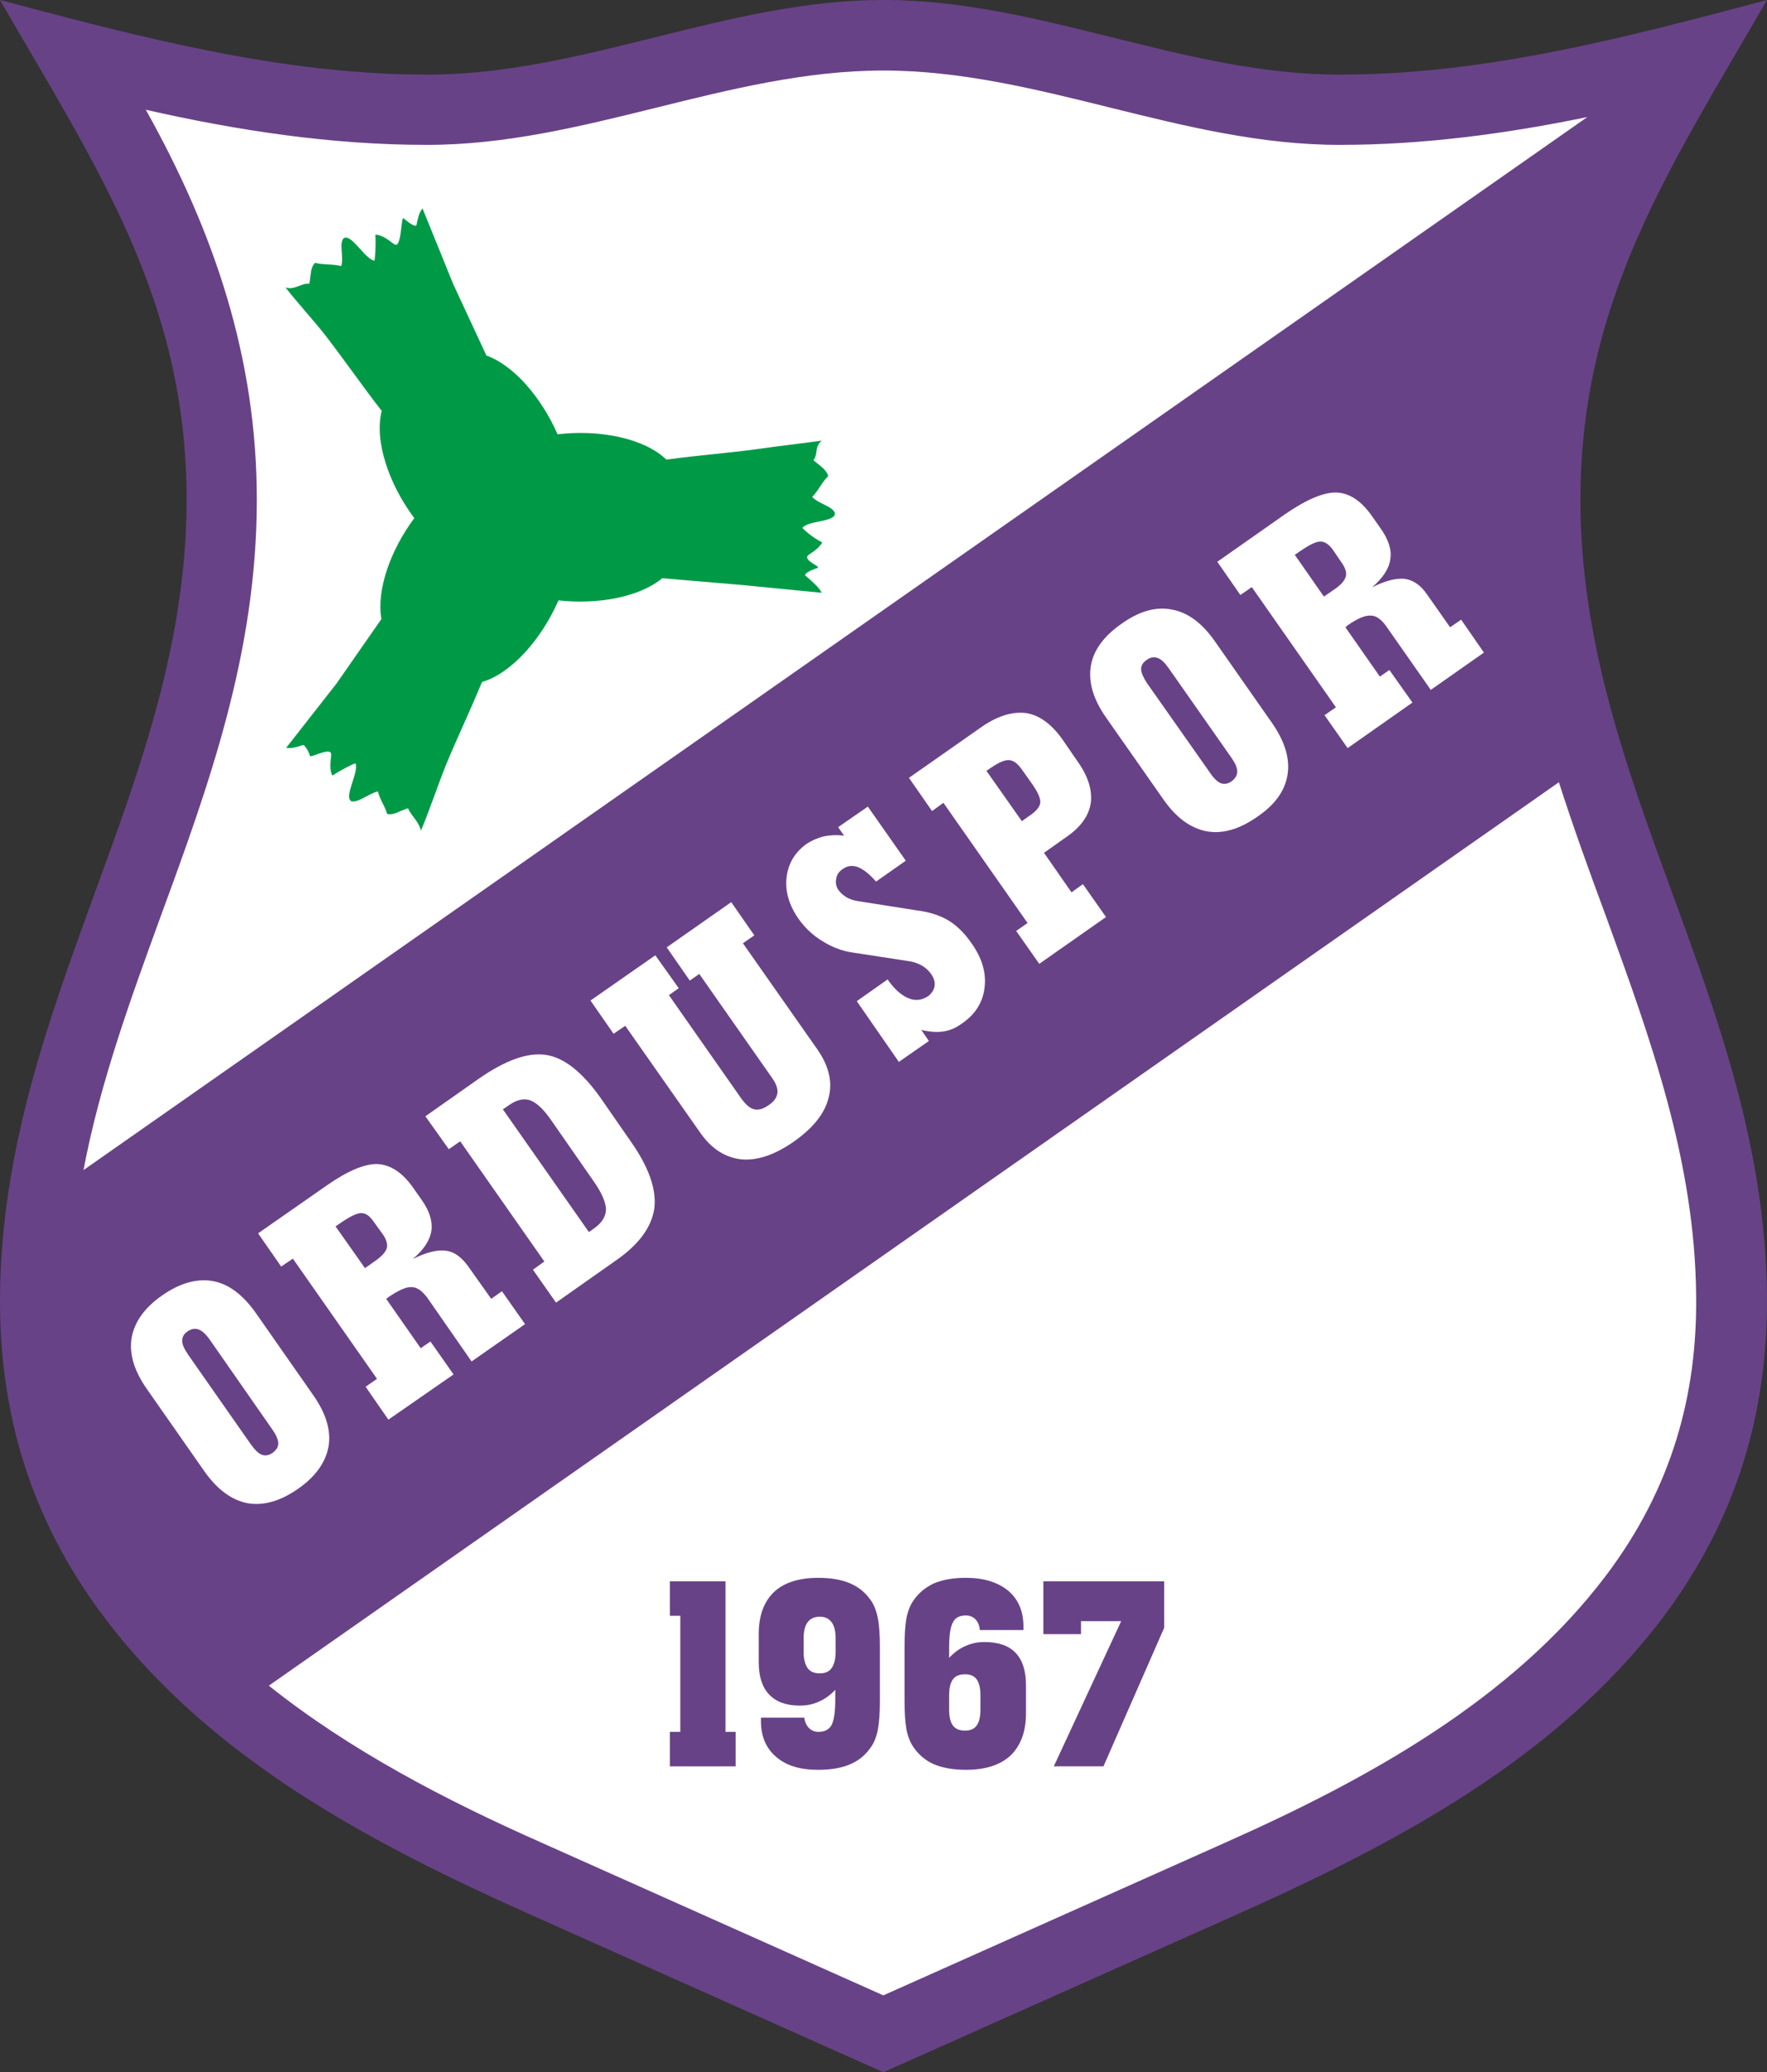 <?xml version="1.0" encoding="utf-8"?>
<!-- Generator: Adobe Illustrator 12.0.0, SVG Export Plug-In . SVG Version: 6.00 Build 51448)  -->
<!DOCTYPE svg PUBLIC "-//W3C//DTD SVG 1.1//EN" "http://www.w3.org/Graphics/SVG/1.1/DTD/svg11.dtd">
<svg  version="1.1" id="Layer_1" xmlns="http://www.w3.org/2000/svg" xmlns:xlink="http://www.w3.org/1999/xlink" width="149.888" height="175.748"
	 viewBox="0 0 149.888 175.748" overflow="visible" enable-background="new 0 0 149.888 175.748" xml:space="preserve">
<rect x="0" y="0" width="149.888" height="175.748" fill="#333333" stroke="none"/>
<g>
	<path fill-rule="evenodd" clip-rule="evenodd" fill="#684287" d="M74.93,175.748l-29.859-13.334
		c-13.467-6.009-27.096-13.172-36.164-25.164c-6.6-8.719-8.96-17.867-8.907-27.284c0.107-12.475,4.078-23.339,8.048-34.258
		c3.89-10.624,7.781-21.301,7.781-33.32C15.83,25.433,8.291,14.353,0.001,0c11.938,3.166,23.742,6.304,36.164,6.332
		C49.391,6.358,61.651,0,74.904,0h0.026h0.054c13.253,0,25.514,6.358,38.739,6.332C126.171,6.304,137.949,3.166,149.887,0
		c-8.29,14.353-15.802,25.433-15.828,42.388c0,12.019,3.89,22.696,7.779,33.32c3.998,10.919,7.941,21.784,8.049,34.258
		c0.053,9.417-2.308,18.565-8.881,27.284c-9.094,11.992-22.723,19.155-36.19,25.164L74.93,175.748L74.93,175.748z"/>
	<path fill-rule="evenodd" clip-rule="evenodd" fill="#FFFFFF" d="M134.649,9.926c-6.895,1.421-13.924,2.361-20.952,2.361
		c-13.36,0.027-25.594-6.305-38.767-6.305c-13.172,0-25.405,6.332-38.766,6.305c-8.021,0-15.989-1.208-23.796-2.978
		c5.794,10.355,9.417,21.006,9.417,33.079c0,13.011-4.078,24.225-8.156,35.332c-2.575,7.082-5.151,14.138-6.546,21.516
		L134.649,9.926L134.649,9.926z"/>
	<path fill-rule="evenodd" clip-rule="evenodd" fill="#FFFFFF" d="M74.93,169.229l29.135-13.012
		c11.805-5.258,24.172-12.019,32.14-22.562c5.688-7.512,7.754-15.479,7.673-23.662c-0.08-11.482-3.863-21.865-7.646-32.273
		c-1.396-3.756-2.764-7.539-3.998-11.375l-109.43,76.619c6.922,5.527,15.078,9.739,22.992,13.253L74.93,169.229L74.93,169.229z"/>
	<path fill-rule="evenodd" clip-rule="evenodd" fill="#009A47" d="M47.298,36.834c3.595-0.429,7.377,0.349,9.229,2.146
		c2.736-0.375,5.124-0.537,7.86-0.912c1.636-0.242,3.648-0.456,5.312-0.698c-0.644,0.59-0.269,1.073-0.698,1.664
		c0.644,0.537,1.073,0.778,1.261,1.341c-0.563,0.537-0.832,1.234-1.368,1.771c0.536,0.59,1.797,0.805,1.931,1.395
		c0.027,0.751-2.28,0.59-2.763,1.234c0.134,0.135,0.751,0.751,1.69,1.234c-0.429,0.698-1.154,0.966-1.261,1.154
		c-0.215,0.429,1.073,0.858,0.885,0.992c-0.698,0.242-1.208,0.51-1.047,0.671c0.537,0.456,1.208,1.046,1.369,1.449l-6.868-0.671
		l-6.653-0.563c-1.905,1.583-5.42,2.254-8.8,1.878c-1.449,3.299-3.997,6.197-6.492,6.921c-1.046,2.548-2.093,4.695-3.14,7.244
		c-0.617,1.556-1.395,3.863-2.039,5.365c-0.188-0.805-0.832-1.261-1.1-1.905c-0.805,0.268-1.207,0.617-1.771,0.483
		c-0.214-0.751-0.59-1.153-0.778-1.905c-0.805,0.188-1.69,0.993-2.253,0.832c-0.671-0.375,0.67-2.468,0.348-3.219
		c-0.188,0.054-1.1,0.483-1.958,1.046c-0.375-0.724,0-1.744-0.134-1.932c-0.241-0.402-1.771,0.483-1.771,0.242
		c-0.134-0.456-0.456-0.886-0.563-0.912c-0.644,0.214-1.046,0.322-1.448,0.241l4.266-5.446l3.809-5.472
		c-0.429-2.442,0.751-5.822,2.791-8.558c-2.173-2.897-3.408-6.573-2.764-9.095c-1.69-2.173-3.031-4.131-4.721-6.331
		c-1.02-1.315-2.415-2.817-3.435-4.132c0.805,0.241,1.315-0.402,2.012-0.322c0.161-0.832,0.081-1.341,0.483-1.771
		c0.751,0.188,1.476,0.08,2.227,0.268c0.241-0.751-0.215-1.958,0.214-2.361c0.671-0.402,1.797,1.797,2.603,1.905
		c0.053-0.188,0.134-1.18,0.08-2.2c0.832,0.027,1.502,0.859,1.744,0.859c0.483-0.027,0.429-2.361,0.644-2.254
		c0.563,0.483,1.046,0.778,1.1,0.563c0.134-0.67,0.241-1.073,0.51-1.395l2.602,6.412l2.817,6.063
		C43.596,30.986,45.93,33.722,47.298,36.834L47.298,36.834z"/>
	<polygon fill-rule="evenodd" clip-rule="evenodd" fill="#684287" points="89.39,149.806 95.105,137.492 91.698,137.492 
		91.698,138.592 88.505,138.592 88.505,134.111 98.753,134.111 98.753,138.055 93.602,149.806 89.39,149.806 	"/>
	<path fill-rule="evenodd" clip-rule="evenodd" fill="#684287" d="M86.815,138.243h-3.702c-0.026-0.376-0.161-0.697-0.375-0.913
		c-0.216-0.214-0.483-0.321-0.806-0.321c-0.536,0-0.911,0.188-1.1,0.59c-0.215,0.376-0.322,1.101-0.322,2.174v0.831
		c0.402-0.43,0.858-0.778,1.368-0.993c0.511-0.241,1.047-0.348,1.637-0.348c1.153,0,2.039,0.295,2.63,0.911
		c0.59,0.617,0.885,1.529,0.885,2.737v2.414c0,1.556-0.456,2.736-1.314,3.568c-0.885,0.805-2.119,1.207-3.783,1.207
		c-1.072,0-1.985-0.161-2.736-0.483c-0.725-0.321-1.314-0.831-1.771-1.529c-0.241-0.375-0.43-0.858-0.536-1.422
		c-0.107-0.59-0.161-1.395-0.161-2.44v-4.561c0-1.047,0.054-1.852,0.161-2.415c0.106-0.563,0.295-1.046,0.536-1.422
		c0.456-0.697,1.046-1.181,1.771-1.529c0.751-0.321,1.664-0.482,2.736-0.482c1.529,0,2.71,0.375,3.596,1.1
		c0.858,0.724,1.287,1.744,1.287,3.032V138.243L86.815,138.243L86.815,138.243z M83.167,145.003v-1.233
		c0-0.591-0.107-1.047-0.321-1.342c-0.216-0.295-0.537-0.429-0.993-0.429s-0.805,0.134-1.02,0.429s-0.322,0.751-0.322,1.342v1.233
		c0,0.591,0.107,1.047,0.322,1.342s0.563,0.43,1.02,0.43s0.777-0.135,0.993-0.43C83.059,146.05,83.167,145.594,83.167,145.003
		L83.167,145.003z"/>
	<path fill-rule="evenodd" clip-rule="evenodd" fill="#684287" d="M64.548,145.674h3.675c0.054,0.376,0.188,0.671,0.403,0.886
		c0.214,0.215,0.483,0.321,0.805,0.321c0.51,0,0.886-0.188,1.1-0.563c0.215-0.402,0.322-1.126,0.322-2.199v-0.805
		c-0.402,0.429-0.858,0.777-1.368,0.992c-0.51,0.241-1.046,0.35-1.636,0.35c-1.154,0-2.012-0.323-2.603-0.939
		c-0.59-0.617-0.885-1.529-0.885-2.736v-2.415c0-1.529,0.429-2.71,1.287-3.541c0.859-0.805,2.12-1.207,3.756-1.207
		c1.1,0,2.012,0.161,2.737,0.482c0.751,0.322,1.341,0.832,1.797,1.529c0.242,0.376,0.429,0.886,0.537,1.449
		c0.107,0.59,0.161,1.395,0.161,2.388v4.561c0,1.02-0.054,1.824-0.161,2.414c-0.108,0.59-0.295,1.073-0.537,1.448
		c-0.456,0.698-1.046,1.208-1.797,1.529c-0.725,0.322-1.637,0.483-2.737,0.483c-1.529,0-2.709-0.349-3.568-1.1
		c-0.858-0.725-1.288-1.744-1.288-3.032V145.674L64.548,145.674L64.548,145.674z M68.17,138.914v1.233
		c0,0.59,0.134,1.046,0.349,1.342c0.215,0.295,0.563,0.429,1.02,0.429s0.778-0.134,0.993-0.429c0.215-0.296,0.349-0.752,0.349-1.342
		v-1.233c0-0.618-0.134-1.074-0.349-1.342c-0.214-0.295-0.537-0.456-0.993-0.456s-0.805,0.161-1.02,0.456
		C68.304,137.84,68.17,138.296,68.17,138.914L68.17,138.914z"/>
	<polygon fill-rule="evenodd" clip-rule="evenodd" fill="#684287" points="56.822,149.806 56.822,146.881 57.707,146.881 
		57.707,137.035 56.822,137.035 56.822,134.111 61.543,134.111 61.543,146.881 62.402,146.881 62.402,149.806 56.822,149.806 	"/>
	<path fill-rule="evenodd" clip-rule="evenodd" fill="#FFFFFF" d="M114.314,63.447l-1.959-2.79l0.966-0.67l-7.136-10.195
		l-0.967,0.671l-1.958-2.817l5.769-4.051c1.797-1.234,3.245-1.851,4.346-1.824c1.127,0.054,2.119,0.725,3.031,2.039l0.698,0.992
		c0.67,0.939,0.965,1.825,0.831,2.629c-0.107,0.805-0.644,1.609-1.556,2.388c1.153-0.59,2.093-0.805,2.79-0.724
		c0.724,0.107,1.341,0.536,1.878,1.314l1.958,2.79l0.938-0.644l1.932,2.791l-4.507,3.165l-3.756-5.366
		c-0.429-0.617-0.885-0.938-1.341-0.938c-0.456-0.027-1.127,0.241-1.958,0.832l-0.188,0.161l2.925,4.185l0.805-0.563l1.958,2.763
		L114.314,63.447L114.314,63.447L114.314,63.447z M112.301,50.597l0.938-0.644c0.537-0.375,0.832-0.725,0.913-1.046
		c0.106-0.322-0.027-0.725-0.322-1.154l-0.805-1.18c-0.322-0.429-0.671-0.644-1.02-0.644c-0.376,0-0.913,0.268-1.664,0.778
		l-0.509,0.349L112.301,50.597L112.301,50.597z"/>
	<path fill-rule="evenodd" clip-rule="evenodd" fill="#FFFFFF" d="M104.467,64.279c0.322,0.456,0.483,0.832,0.483,1.154
		c0,0.322-0.161,0.59-0.483,0.832c-0.295,0.215-0.617,0.268-0.912,0.161c-0.268-0.107-0.59-0.402-0.912-0.885l-5.339-7.592
		c-0.321-0.483-0.482-0.859-0.509-1.181c0-0.322,0.16-0.59,0.482-0.805c0.295-0.215,0.617-0.269,0.912-0.161
		c0.322,0.107,0.617,0.402,0.939,0.859L104.467,64.279L104.467,64.279L104.467,64.279z M99.397,51.697
		c-1.341-0.269-2.763,0.134-4.266,1.207c-1.502,1.046-2.388,2.254-2.603,3.595c-0.214,1.368,0.215,2.817,1.288,4.346L98.7,67.82
		c1.073,1.529,2.28,2.415,3.648,2.683c1.342,0.241,2.764-0.161,4.266-1.208c1.529-1.019,2.388-2.227,2.603-3.595
		c0.215-1.341-0.215-2.79-1.288-4.346l-4.883-6.975C101.973,52.851,100.765,51.938,99.397,51.697L99.397,51.697z"/>
	<path fill-rule="evenodd" clip-rule="evenodd" fill="#FFFFFF" d="M88.157,81.744l-1.959-2.79l0.966-0.671l-7.136-10.194
		l-0.966,0.698l-1.959-2.817l6.01-4.211c1.422-1.02,2.71-1.422,3.89-1.288c1.128,0.161,2.173,0.913,3.112,2.227l1.234,1.797
		c0.938,1.288,1.314,2.495,1.18,3.595c-0.16,1.073-0.831,2.039-2.038,2.871l-1.932,1.368l2.334,3.354l0.966-0.698l1.958,2.791
		L88.157,81.744L88.157,81.744L88.157,81.744z M86.681,69.645l0.563-0.402c0.617-0.402,0.939-0.778,0.993-1.127
		c0.054-0.349-0.161-0.858-0.617-1.529l-0.912-1.288c-0.375-0.537-0.724-0.805-1.1-0.832s-0.886,0.188-1.583,0.671l-0.349,0.241
		L86.681,69.645L86.681,69.645z"/>
	<path fill-rule="evenodd" clip-rule="evenodd" fill="#FFFFFF" d="M76.246,90.061l-3.569-5.151l2.629-1.851l0.054,0.107
		c0.563,0.778,1.127,1.261,1.717,1.502c0.59,0.241,1.127,0.161,1.663-0.188c0.296-0.242,0.483-0.51,0.537-0.859
		c0.054-0.322-0.054-0.67-0.296-1.02c-0.214-0.295-0.482-0.537-0.805-0.724c-0.349-0.188-0.724-0.322-1.181-0.375l-4.721-0.725
		c-0.885-0.134-1.717-0.456-2.521-0.966c-0.805-0.483-1.476-1.126-2.012-1.878c-0.805-1.153-1.153-2.333-1.019-3.514
		c0.134-1.181,0.697-2.12,1.689-2.844c0.456-0.295,0.939-0.51,1.476-0.644c0.536-0.107,1.1-0.134,1.716-0.054l-0.509-0.724
		l2.521-1.744l3.22,4.588l-2.522,1.771c-0.563-0.644-1.073-1.046-1.556-1.234c-0.456-0.161-0.885-0.107-1.261,0.161
		c-0.322,0.215-0.51,0.483-0.563,0.832c-0.081,0.349,0,0.697,0.215,0.992c0.161,0.215,0.375,0.403,0.67,0.591
		c0.295,0.161,0.617,0.268,0.993,0.321l4.937,0.778c1.1,0.134,1.984,0.43,2.709,0.858c0.698,0.429,1.368,1.073,1.933,1.904
		c0.911,1.261,1.287,2.549,1.126,3.783c-0.134,1.234-0.777,2.28-1.932,3.059c-0.51,0.375-1.02,0.59-1.583,0.67
		c-0.563,0.081-1.18,0.026-1.851-0.134l0.644,0.939L76.246,90.061L76.246,90.061z"/>
	<path fill-rule="evenodd" clip-rule="evenodd" fill="#FFFFFF" d="M59.344,95.989l-6.305-8.987l-0.993,0.671l-1.958-2.817l5.5-3.836
		l1.985,2.79l-0.832,0.59l6.144,8.773c0.376,0.509,0.724,0.831,1.1,0.911c0.349,0.081,0.751-0.026,1.207-0.348
		c0.456-0.296,0.698-0.645,0.751-1.021c0.054-0.375-0.107-0.831-0.483-1.341l-6.143-8.773l-0.805,0.563l-1.958-2.817l5.473-3.836
		l1.958,2.817L63.019,80l6.305,8.987c0.993,1.422,1.314,2.79,0.965,4.104c-0.322,1.342-1.314,2.575-2.951,3.729
		c-1.609,1.127-3.112,1.638-4.48,1.503C61.49,98.162,60.31,97.411,59.344,95.989L59.344,95.989z"/>
	<path fill-rule="evenodd" clip-rule="evenodd" fill="#FFFFFF" d="M36.084,94.675l4.534-3.192c2.281-1.583,4.186-2.254,5.715-2.013
		c1.529,0.241,3.058,1.449,4.614,3.649l2.549,3.675c1.529,2.173,2.199,4.052,2.012,5.66c-0.215,1.583-1.288,3.086-3.273,4.454
		l-5.07,3.568l-1.958-2.791l0.966-0.697l-7.136-10.194l-0.966,0.671L36.084,94.675L36.084,94.675L36.084,94.675z M42.657,94.084
		l7.297,10.409l0.456-0.321c0.67-0.483,0.993-1.02,0.993-1.637c-0.027-0.591-0.375-1.422-1.127-2.468l-3.622-5.205
		c-0.617-0.858-1.18-1.368-1.717-1.556c-0.536-0.161-1.126-0.027-1.771,0.43L42.657,94.084L42.657,94.084z"/>
	<path fill-rule="evenodd" clip-rule="evenodd" fill="#FFFFFF" d="M32.945,120.402l-1.931-2.79l0.966-0.671l-7.136-10.194
		l-0.993,0.671l-1.958-2.816l5.769-4.024c1.797-1.262,3.246-1.878,4.346-1.852c1.126,0.054,2.146,0.725,3.059,2.039l0.697,0.992
		c0.67,0.939,0.939,1.824,0.832,2.63c-0.134,0.805-0.644,1.609-1.583,2.387c1.154-0.563,2.093-0.805,2.817-0.697
		c0.697,0.081,1.314,0.537,1.878,1.314l1.958,2.764l0.912-0.644l1.959,2.79l-4.534,3.165l-3.729-5.365
		c-0.456-0.617-0.885-0.939-1.369-0.939c-0.456-0.026-1.1,0.269-1.931,0.832l-0.215,0.161l2.924,4.185l0.832-0.563l1.958,2.79
		L32.945,120.402L32.945,120.402L32.945,120.402z M30.96,107.552l0.912-0.644c0.537-0.376,0.832-0.725,0.939-1.047
		c0.081-0.321-0.027-0.724-0.322-1.153l-0.832-1.153c-0.322-0.456-0.644-0.671-1.02-0.671c-0.349,0-0.912,0.269-1.664,0.778
		l-0.51,0.349L30.96,107.552L30.96,107.552z"/>
	<path fill-rule="evenodd" clip-rule="evenodd" fill="#FFFFFF" d="M23.1,121.234c0.322,0.456,0.483,0.831,0.51,1.153
		c0,0.322-0.161,0.59-0.483,0.831c-0.322,0.215-0.617,0.269-0.912,0.162c-0.295-0.108-0.59-0.403-0.939-0.886l-5.312-7.593
		c-0.322-0.482-0.51-0.858-0.51-1.18c0-0.322,0.134-0.591,0.456-0.806c0.322-0.215,0.617-0.268,0.939-0.161
		c0.295,0.108,0.617,0.402,0.939,0.858L23.1,121.234L23.1,121.234L23.1,121.234z M18.056,108.651
		c-1.341-0.241-2.79,0.161-4.292,1.208c-1.502,1.046-2.361,2.253-2.602,3.622c-0.215,1.341,0.214,2.789,1.314,4.346l4.855,6.948
		c1.1,1.556,2.307,2.441,3.648,2.71c1.342,0.241,2.79-0.161,4.292-1.208c1.503-1.046,2.361-2.254,2.602-3.621
		c0.215-1.342-0.214-2.79-1.314-4.347l-4.855-6.948C20.604,109.805,19.397,108.894,18.056,108.651L18.056,108.651z"/>
</g>
</svg>
